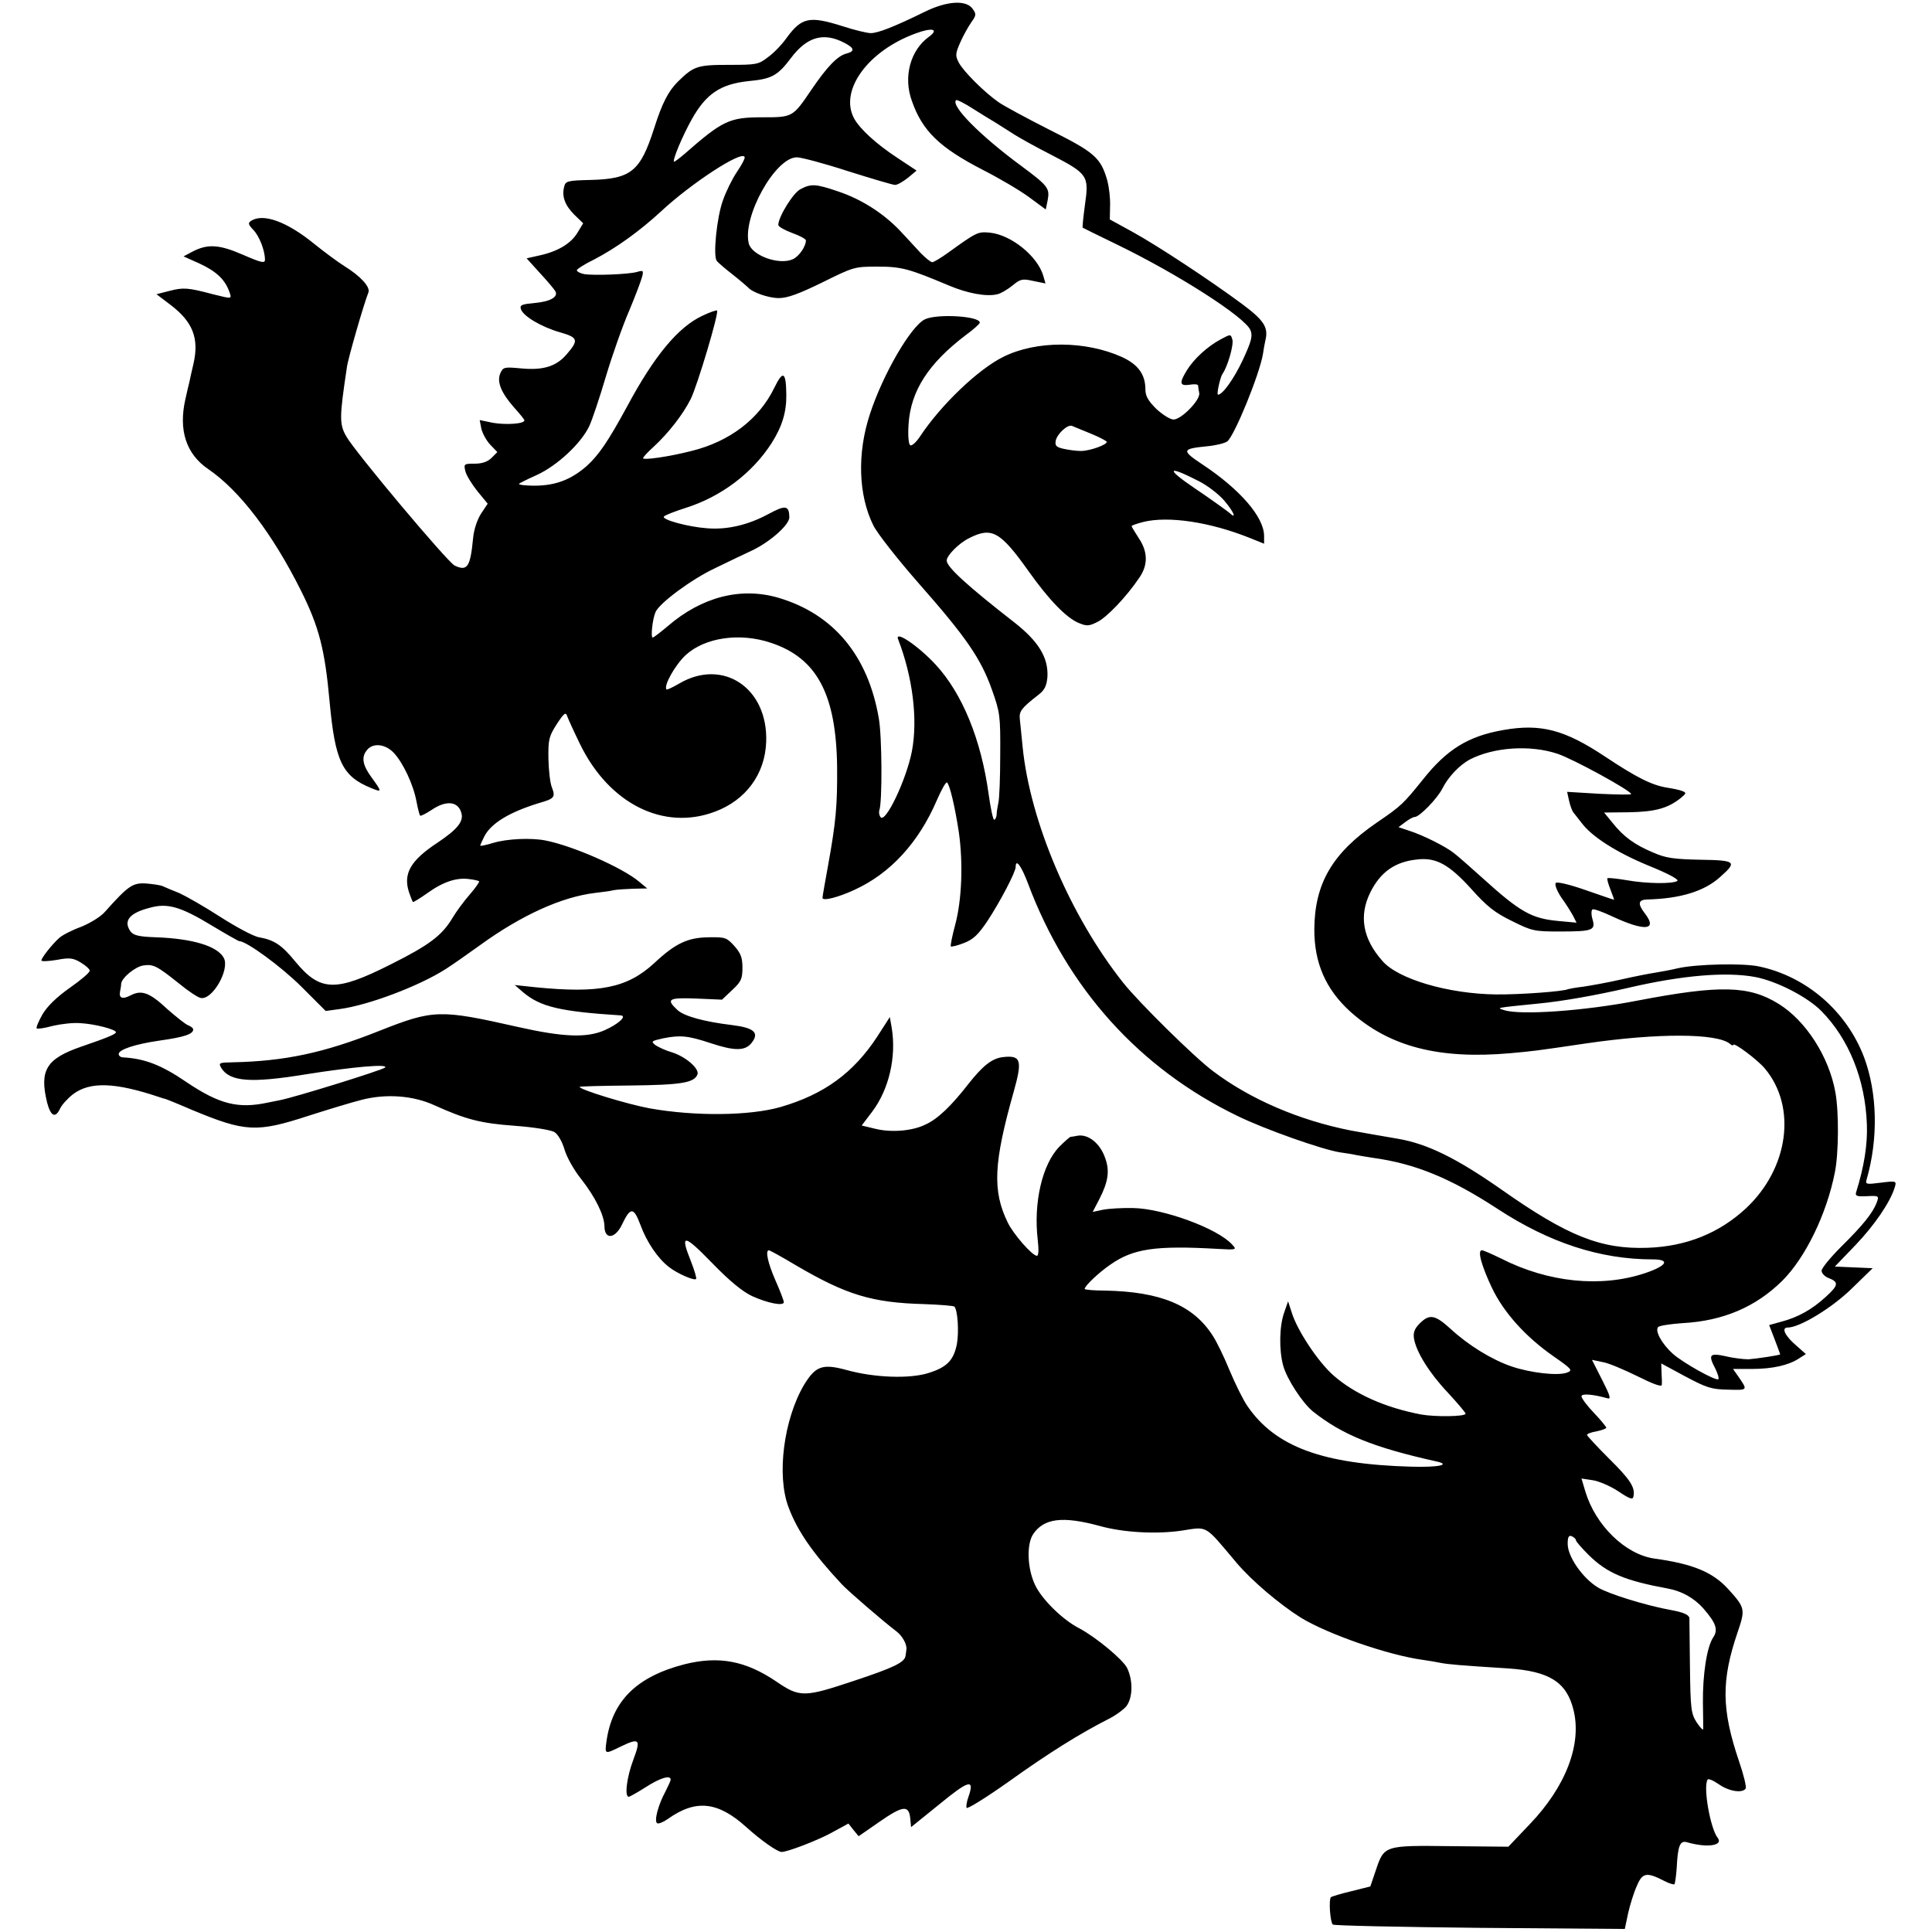 <?xml version="1.0" standalone="no"?>
<!DOCTYPE svg PUBLIC "-//W3C//DTD SVG 20010904//EN"
 "http://www.w3.org/TR/2001/REC-SVG-20010904/DTD/svg10.dtd">
<svg version="1.0" xmlns="http://www.w3.org/2000/svg"
 width="700pt" height="700pt" viewBox="0 0 700 700"
 preserveAspectRatio="xMidYMid meet">
<g transform="translate(0,700) scale(0.1,-0.1)"
fill="#000000" stroke="none">
<path d="M3350 6957 c-110 -54 -169 -77 -195 -77 -13 0 -59 11 -102 25 -120
38 -148 32 -202 -41 -16 -23 -46 -55 -67 -70 -36 -28 -42 -29 -144 -29 -114 0
-127 -5 -184 -61 -35 -35 -57 -78 -86 -169 -50 -156 -83 -183 -229 -187 -86
-2 -92 -4 -97 -25 -9 -35 3 -67 37 -101 l32 -31 -20 -33 c-23 -39 -69 -68
-136 -83 l-49 -11 48 -53 c27 -29 52 -59 56 -66 12 -21 -19 -38 -76 -43 -44
-4 -53 -7 -49 -21 7 -26 75 -66 142 -85 66 -19 69 -28 23 -81 -37 -43 -85 -57
-162 -50 -63 6 -67 5 -77 -17 -14 -31 3 -72 51 -126 20 -22 36 -42 36 -45 0
-13 -67 -17 -114 -9 l-48 10 6 -31 c4 -17 18 -43 32 -58 l26 -27 -21 -21 c-14
-14 -34 -21 -61 -21 -39 0 -40 -1 -34 -27 4 -16 24 -48 44 -73 l37 -45 -24
-36 c-14 -22 -26 -57 -29 -90 -10 -104 -21 -120 -67 -98 -26 13 -363 414 -393
469 -25 44 -24 70 3 250 4 31 61 228 78 271 7 19 -28 58 -86 94 -24 15 -74 52
-110 81 -99 81 -185 112 -229 84 -12 -8 -11 -13 8 -33 22 -23 42 -75 42 -108
0 -14 -13 -11 -80 18 -87 38 -129 40 -185 10 l-30 -16 56 -25 c61 -28 92 -57
108 -98 12 -33 15 -32 -58 -14 -90 24 -107 25 -157 12 l-47 -12 50 -38 c82
-62 105 -122 84 -214 -6 -26 -13 -56 -15 -67 -3 -11 -9 -38 -14 -60 -26 -113
2 -200 83 -255 114 -78 233 -235 335 -439 66 -132 87 -214 104 -401 20 -217
45 -272 150 -315 41 -17 41 -15 1 40 -30 41 -36 70 -18 94 21 31 68 27 100 -7
33 -35 71 -115 82 -176 5 -26 11 -49 13 -51 2 -3 21 7 41 20 54 37 98 32 109
-12 8 -30 -16 -59 -88 -107 -97 -64 -124 -112 -102 -179 6 -17 12 -33 14 -35
1 -2 24 12 51 31 58 42 107 58 152 52 18 -2 35 -6 37 -8 2 -2 -13 -24 -34 -48
-21 -24 -49 -62 -62 -84 -38 -64 -84 -99 -224 -169 -200 -101 -256 -99 -346
10 -49 60 -76 78 -131 88 -20 3 -83 37 -141 74 -57 37 -124 75 -148 86 -25 10
-52 21 -60 25 -8 4 -36 8 -61 10 -49 3 -65 -9 -150 -104 -15 -17 -53 -40 -85
-53 -33 -12 -68 -30 -79 -40 -24 -21 -65 -72 -65 -82 0 -4 25 -3 55 2 47 9 60
7 87 -9 18 -11 33 -24 33 -30 0 -7 -32 -34 -72 -62 -48 -34 -81 -66 -99 -96
-14 -25 -24 -48 -21 -51 3 -3 29 1 58 9 30 7 74 12 99 10 55 -3 130 -23 130
-33 0 -7 -32 -20 -125 -52 -128 -44 -153 -86 -124 -204 13 -49 30 -57 47 -20
6 13 27 36 46 51 62 47 153 44 316 -11 8 -3 16 -5 17 -5 2 0 47 -18 100 -41
193 -80 233 -82 423 -20 69 22 154 48 190 57 89 23 187 16 265 -20 113 -51
166 -65 291 -74 67 -5 131 -15 143 -23 12 -7 28 -34 36 -62 8 -28 35 -76 60
-107 52 -66 84 -132 85 -171 0 -51 39 -47 64 6 30 63 42 63 66 -1 23 -63 63
-122 103 -153 30 -24 92 -51 99 -44 3 2 -6 32 -19 65 -40 100 -26 99 77 -7 65
-67 111 -104 145 -120 57 -26 115 -37 115 -22 0 5 -13 40 -30 78 -28 64 -38
110 -24 110 3 0 47 -24 97 -54 184 -108 277 -136 465 -141 57 -2 106 -6 110
-9 12 -13 17 -92 9 -136 -12 -59 -36 -84 -104 -105 -67 -21 -194 -17 -295 11
-88 24 -113 15 -155 -54 -73 -124 -100 -327 -56 -443 32 -86 89 -168 193 -279
23 -25 152 -136 197 -170 23 -17 40 -49 37 -67 -1 -7 -2 -17 -3 -22 -3 -24
-42 -43 -187 -91 -180 -60 -196 -61 -282 -2 -111 75 -208 93 -332 62 -174 -45
-263 -133 -283 -282 -6 -44 -5 -44 48 -18 72 35 78 30 50 -45 -24 -63 -33
-135 -17 -135 4 0 32 16 62 35 51 33 90 45 90 27 0 -4 -9 -23 -19 -43 -26 -48
-42 -107 -30 -115 5 -3 22 4 38 15 102 73 182 64 285 -29 53 -48 113 -90 128
-90 21 0 125 40 176 67 l66 36 18 -23 19 -23 75 52 c85 59 107 62 112 13 l3
-32 104 84 c106 87 127 92 104 26 -6 -16 -9 -34 -7 -40 2 -6 71 37 153 95 145
104 258 174 358 225 27 13 57 35 68 48 23 30 25 92 3 138 -15 31 -113 112
-173 144 -61 31 -137 106 -161 158 -28 59 -31 146 -7 183 39 58 106 67 242 30
86 -24 205 -30 295 -17 98 15 82 24 200 -116 55 -65 155 -150 233 -199 98 -60
317 -136 442 -153 22 -3 51 -8 65 -11 25 -5 69 -9 244 -20 149 -10 212 -49
237 -150 31 -124 -27 -277 -158 -414 l-78 -82 -207 2 c-242 3 -243 3 -273 -87
l-20 -59 -68 -17 c-38 -9 -71 -19 -75 -22 -8 -9 -3 -89 7 -99 4 -4 244 -9 533
-12 l525 -4 12 57 c7 31 21 76 32 100 20 47 35 50 99 17 17 -9 34 -14 37 -12
2 3 6 30 8 59 4 81 12 101 38 93 73 -21 133 -12 110 17 -26 33 -53 184 -36
210 2 5 21 -3 41 -17 37 -26 86 -33 97 -15 3 6 -7 49 -24 98 -64 189 -65 293
-5 469 28 82 27 88 -34 155 -56 62 -129 92 -268 111 -105 15 -213 120 -250
243 l-14 47 40 -6 c22 -3 64 -21 93 -40 40 -27 53 -32 55 -20 8 33 -11 62 -88
138 -44 44 -80 83 -80 86 0 4 16 10 35 13 19 4 35 10 35 13 0 3 -20 28 -45 54
-25 26 -45 53 -45 60 0 11 43 7 93 -7 15 -5 12 7 -18 66 l-37 73 38 -8 c21 -3
77 -27 126 -51 56 -28 88 -40 89 -32 1 7 0 28 -1 45 l-1 33 87 -47 c77 -41 95
-47 155 -48 73 -2 72 -3 37 48 l-19 27 68 0 c74 0 133 13 171 38 l25 16 -35
31 c-41 35 -55 65 -31 65 44 0 162 72 233 142 l75 73 -68 3 -69 3 74 77 c70
73 127 157 143 210 7 23 6 24 -50 17 -53 -7 -57 -6 -52 11 43 149 39 314 -9
443 -63 166 -207 292 -379 329 -57 13 -228 9 -295 -6 -25 -6 -62 -13 -82 -16
-20 -3 -77 -14 -125 -25 -48 -11 -110 -22 -137 -26 -27 -3 -52 -8 -55 -9 -14
-8 -174 -20 -261 -19 -171 2 -354 55 -411 121 -72 81 -86 164 -44 249 37 74
90 111 170 119 68 8 115 -18 195 -106 57 -64 86 -87 148 -117 72 -36 81 -38
171 -38 121 0 133 4 121 44 -5 17 -5 33 0 36 4 3 37 -9 73 -26 116 -54 164
-50 117 11 -27 35 -25 50 8 51 121 3 208 30 265 82 62 55 57 60 -73 62 -95 2
-125 6 -170 26 -67 28 -107 57 -147 107 l-31 38 92 1 c93 2 138 14 185 51 21
17 22 20 6 26 -10 4 -34 9 -54 12 -56 9 -110 36 -226 113 -146 97 -232 120
-368 96 -127 -22 -205 -70 -292 -180 -71 -88 -78 -95 -166 -155 -162 -111
-226 -221 -227 -388 0 -121 41 -216 130 -297 141 -127 321 -174 580 -151 86 8
82 7 278 36 255 37 470 37 518 -2 6 -6 12 -7 12 -4 0 12 87 -53 114 -85 117
-139 87 -362 -68 -507 -97 -90 -216 -138 -356 -143 -169 -6 -290 42 -530 211
-163 114 -269 166 -375 184 -49 8 -148 26 -171 30 -187 37 -364 113 -499 215
-66 49 -270 250 -326 321 -191 241 -337 583 -364 855 -4 39 -8 83 -10 99 -3
29 5 40 68 89 22 17 29 32 32 64 4 70 -32 129 -120 198 -171 133 -245 201
-245 224 0 18 44 63 81 81 82 42 113 25 216 -120 74 -104 136 -168 181 -187
29 -12 37 -12 67 3 34 16 106 91 153 161 32 46 31 94 -2 143 -14 22 -26 41
-26 44 0 2 19 9 43 15 90 22 240 0 385 -58 l52 -21 0 28 c0 68 -86 168 -223
259 -77 51 -76 57 16 66 32 3 65 11 74 18 27 23 117 244 129 317 2 15 6 37 9
50 11 46 -6 72 -84 130 -116 86 -307 212 -398 262 l-82 45 1 50 c1 28 -4 68
-10 91 -24 83 -46 102 -208 183 -83 42 -166 87 -185 100 -52 36 -129 113 -145
144 -13 25 -13 32 5 73 11 25 29 57 40 73 18 25 19 30 5 49 -23 33 -93 29
-174 -11z m16 -90 c-68 -49 -94 -146 -62 -233 38 -109 101 -169 256 -249 59
-30 134 -74 168 -99 l61 -45 7 34 c8 43 1 52 -96 124 -148 109 -256 218 -236
238 2 3 31 -11 63 -32 32 -20 67 -42 78 -48 11 -7 38 -24 60 -38 22 -15 87
-51 144 -80 133 -69 137 -76 122 -181 -6 -45 -10 -82 -8 -83 1 -1 56 -28 122
-60 223 -108 468 -265 486 -312 8 -21 3 -40 -28 -107 -32 -68 -73 -126 -90
-126 -6 0 8 63 16 75 19 26 42 107 36 125 -6 20 -6 20 -43 0 -47 -25 -97 -71
-122 -112 -28 -46 -26 -57 10 -52 17 3 30 2 31 -3 0 -4 2 -17 4 -27 5 -25 -65
-96 -93 -96 -12 0 -39 17 -62 38 -30 30 -40 47 -40 71 0 54 -26 90 -84 117
-132 60 -311 61 -431 1 -91 -45 -226 -174 -302 -289 -14 -21 -30 -35 -35 -31
-6 3 -9 35 -6 77 8 120 72 219 206 321 29 21 52 42 52 46 0 24 -155 33 -199
12 -51 -25 -152 -199 -199 -343 -47 -142 -42 -294 12 -403 14 -29 88 -123 166
-212 170 -193 224 -271 264 -384 29 -82 31 -93 30 -236 0 -82 -3 -161 -7 -175
-3 -14 -6 -33 -6 -42 -1 -10 -5 -18 -9 -18 -4 0 -13 42 -20 93 -27 197 -95
364 -192 469 -63 68 -149 126 -136 92 53 -137 72 -290 50 -406 -20 -103 -97
-265 -114 -238 -5 7 -6 18 -4 24 11 29 10 268 -2 334 -39 227 -164 377 -363
436 -136 40 -278 4 -402 -103 -26 -22 -51 -41 -54 -41 -8 0 -1 67 10 92 13 32
130 119 215 159 47 23 110 53 140 67 64 32 130 91 130 118 -1 43 -14 45 -75
12 -74 -40 -150 -58 -223 -52 -70 5 -168 32 -156 43 5 5 41 19 79 31 129 41
241 126 311 235 38 60 54 113 53 175 -1 84 -12 90 -44 24 -55 -113 -162 -194
-300 -228 -82 -21 -175 -34 -175 -26 0 4 17 22 38 41 53 49 106 116 135 174
24 49 103 313 95 320 -2 2 -26 -6 -53 -19 -88 -41 -175 -146 -273 -329 -68
-125 -103 -177 -148 -217 -65 -56 -130 -76 -226 -68 -10 1 -18 3 -18 5 0 1 29
16 65 32 74 34 160 114 190 177 10 21 37 101 60 179 23 77 61 185 85 240 23
55 44 111 47 124 5 21 3 22 -18 16 -29 -9 -158 -14 -193 -8 -14 3 -26 9 -26
14 0 4 28 22 63 39 79 41 165 103 242 174 107 100 294 223 303 197 2 -5 -11
-29 -28 -54 -17 -25 -40 -72 -51 -104 -22 -61 -36 -201 -22 -218 4 -6 31 -29
58 -50 28 -22 52 -43 55 -46 15 -18 74 -39 112 -39 31 0 72 15 158 57 113 56
116 57 200 57 87 0 114 -8 257 -68 68 -29 138 -42 177 -32 13 3 38 18 55 32
28 23 35 25 75 16 l44 -9 -8 28 c-21 71 -116 148 -193 156 -44 4 -47 3 -151
-72 -26 -19 -53 -35 -58 -35 -6 0 -24 15 -42 33 -17 19 -51 55 -75 81 -61 64
-140 114 -223 142 -82 28 -99 29 -137 9 -27 -13 -81 -101 -81 -130 0 -6 23
-19 50 -29 28 -10 50 -22 50 -27 0 -22 -25 -58 -47 -68 -49 -23 -149 13 -160
57 -24 96 96 312 174 312 16 0 99 -22 185 -50 86 -27 163 -50 171 -50 9 0 29
12 47 26 l31 26 -68 45 c-78 51 -138 106 -159 145 -53 101 51 244 224 307 59
22 86 16 48 -12z m-307 -22 c37 -19 39 -31 8 -39 -32 -8 -70 -47 -127 -131
-68 -100 -67 -100 -179 -100 -118 0 -143 -12 -280 -132 -20 -17 -37 -30 -39
-29 -6 6 31 94 64 153 52 93 104 128 205 139 85 8 106 19 155 84 58 77 118 94
193 55z m893 -1416 c32 -13 58 -27 58 -30 0 -11 -62 -33 -94 -33 -17 0 -45 4
-63 8 -26 6 -31 11 -28 29 5 25 43 60 59 54 6 -3 37 -15 68 -28z m391 -172
c32 -16 73 -48 92 -70 36 -42 48 -72 18 -44 -10 8 -65 48 -123 87 -108 73
-102 86 13 27z m-1550 -586 c167 -55 237 -187 240 -451 1 -138 -4 -197 -33
-357 -11 -60 -20 -112 -20 -116 0 -13 58 2 116 29 131 60 233 172 299 326 16
37 32 65 36 63 10 -7 29 -88 43 -180 16 -112 11 -245 -13 -335 -11 -41 -18
-76 -16 -79 3 -2 24 3 47 12 34 13 52 30 85 79 45 68 103 178 103 197 0 32 21
3 45 -61 143 -381 405 -670 758 -841 100 -49 308 -122 371 -132 21 -3 48 -7
60 -10 12 -2 39 -7 60 -10 154 -21 282 -74 452 -185 188 -123 372 -183 562
-183 65 0 52 -23 -28 -50 -159 -53 -350 -34 -521 53 -33 16 -64 30 -70 30 -17
0 -1 -57 37 -137 42 -88 121 -176 221 -246 69 -48 72 -52 51 -60 -33 -13 -133
-1 -201 22 -73 25 -157 77 -221 136 -57 52 -77 55 -112 20 -19 -19 -24 -33
-21 -54 8 -49 55 -125 123 -197 35 -38 64 -72 64 -76 0 -11 -111 -12 -161 -3
-131 25 -240 74 -317 141 -55 48 -132 163 -152 229 l-13 40 -14 -40 c-18 -50
-19 -137 -4 -192 13 -49 70 -136 108 -167 106 -84 218 -130 447 -181 55 -12 8
-22 -92 -19 -320 9 -491 72 -592 219 -16 23 -45 82 -65 130 -20 49 -47 104
-60 124 -71 112 -189 161 -392 165 -40 0 -73 3 -73 6 0 11 52 60 93 88 83 58
163 70 390 57 68 -4 69 -3 51 16 -52 58 -249 130 -358 132 -39 1 -88 -2 -109
-6 l-38 -8 25 48 c31 61 37 100 21 145 -18 55 -62 90 -101 83 -10 -2 -22 -4
-25 -4 -4 -1 -22 -17 -41 -36 -62 -64 -94 -203 -78 -338 4 -35 3 -57 -3 -57
-17 0 -86 79 -106 121 -56 115 -51 216 22 474 32 114 26 132 -38 125 -40 -4
-74 -31 -126 -97 -63 -81 -112 -128 -157 -148 -47 -23 -123 -29 -180 -15 l-50
12 38 50 c61 81 88 198 71 303 l-7 40 -45 -70 c-87 -133 -193 -210 -351 -256
-112 -32 -309 -34 -473 -5 -82 15 -255 68 -255 78 0 2 82 4 183 5 187 2 232
10 244 40 8 21 -44 66 -95 81 -21 6 -46 18 -57 25 -17 14 -16 15 28 25 61 12
89 10 173 -18 85 -28 123 -28 146 0 31 38 11 56 -70 66 -100 12 -174 32 -198
55 -42 39 -32 45 69 41 l93 -4 37 35 c32 30 37 40 37 81 0 36 -6 52 -29 78
-28 31 -33 33 -93 32 -76 -1 -120 -21 -198 -94 -98 -90 -199 -110 -430 -87
l-75 8 30 -26 c63 -53 134 -70 354 -84 24 -2 -9 -32 -59 -54 -64 -28 -149 -25
-313 12 -284 64 -306 64 -505 -15 -199 -79 -340 -109 -530 -113 -49 -1 -51 -2
-40 -21 31 -49 106 -55 303 -23 176 28 304 39 290 25 -9 -9 -324 -107 -380
-118 -11 -2 -31 -6 -45 -9 -107 -23 -175 -6 -294 74 -92 63 -153 86 -233 90
-7 1 -13 6 -13 12 0 16 59 36 150 49 86 12 120 23 120 40 0 5 -8 11 -18 15 -9
3 -43 30 -76 59 -64 60 -93 70 -132 50 -30 -16 -44 -11 -39 14 2 9 4 22 4 28
2 21 51 62 81 66 35 5 48 -1 128 -65 34 -28 70 -52 80 -53 42 -7 105 103 83
145 -23 43 -112 70 -245 75 -63 2 -82 7 -93 21 -27 38 -5 67 70 86 64 18 112
4 227 -66 50 -30 94 -55 97 -55 26 0 153 -93 225 -165 l88 -88 51 7 c104 14
287 83 384 145 22 14 78 53 125 87 149 108 296 175 418 189 26 3 56 7 67 10
11 2 43 4 70 5 l50 1 -30 25 c-61 51 -241 130 -340 149 -52 10 -138 6 -188 -9
-26 -8 -47 -12 -47 -10 0 3 7 18 15 34 25 48 92 88 200 121 53 15 58 21 45 55
-7 16 -12 63 -13 105 -1 70 2 81 30 125 27 41 33 45 38 29 4 -11 25 -57 47
-102 105 -215 302 -314 488 -244 113 42 182 137 186 253 7 195 -156 304 -314
212 -24 -14 -45 -24 -47 -22 -12 12 31 89 70 125 69 63 195 82 308 44z m2850
-402 c57 -19 267 -134 267 -146 0 -3 -52 -2 -116 1 l-116 7 7 -32 c4 -18 11
-37 16 -43 5 -6 18 -23 29 -37 37 -50 126 -107 242 -155 72 -29 113 -51 105
-56 -18 -11 -111 -10 -184 3 -35 6 -66 9 -69 7 -2 -3 3 -21 11 -41 8 -21 14
-37 13 -37 -2 0 -48 16 -103 35 -57 20 -103 31 -108 26 -5 -5 3 -27 20 -53 17
-23 36 -54 43 -67 l12 -24 -65 6 c-98 9 -139 32 -277 157 -43 39 -89 79 -102
89 -30 24 -112 65 -162 81 l-39 13 24 18 c13 10 29 19 35 19 17 0 82 67 100
103 21 42 62 85 99 105 87 45 219 54 318 21z m717 -809 c78 -15 189 -72 240
-124 99 -101 158 -247 164 -409 3 -74 -10 -154 -39 -247 -4 -13 3 -16 39 -14
44 2 45 2 35 -25 -15 -37 -48 -79 -129 -159 -38 -38 -70 -77 -70 -86 0 -9 11
-21 24 -26 39 -15 38 -26 -8 -68 -50 -46 -101 -75 -163 -91 l-43 -12 20 -52
c11 -29 20 -53 20 -54 0 -3 -86 -16 -115 -18 -16 0 -54 4 -82 11 -60 13 -65 6
-37 -47 8 -17 13 -33 10 -36 -8 -8 -128 59 -165 92 -41 37 -66 84 -53 97 5 5
45 11 88 14 148 8 266 59 362 154 83 83 160 240 190 392 14 69 15 218 2 290
-23 129 -107 260 -206 321 -107 66 -211 69 -509 12 -194 -38 -426 -54 -485
-35 -29 9 -34 8 125 24 84 8 209 30 325 57 193 45 354 59 460 39z m-650 -2041
c0 -4 21 -28 46 -53 67 -66 131 -93 289 -122 48 -9 93 -34 126 -71 47 -54 55
-78 36 -106 -23 -35 -38 -135 -37 -235 1 -48 1 -91 1 -97 -1 -5 -11 6 -24 25
-20 32 -22 48 -24 200 -1 91 -2 170 -2 177 -1 12 -21 21 -64 29 -91 16 -229
59 -267 82 -56 34 -110 112 -110 158 0 26 4 32 15 28 8 -4 15 -10 15 -15z"/>
</g>
</svg>
